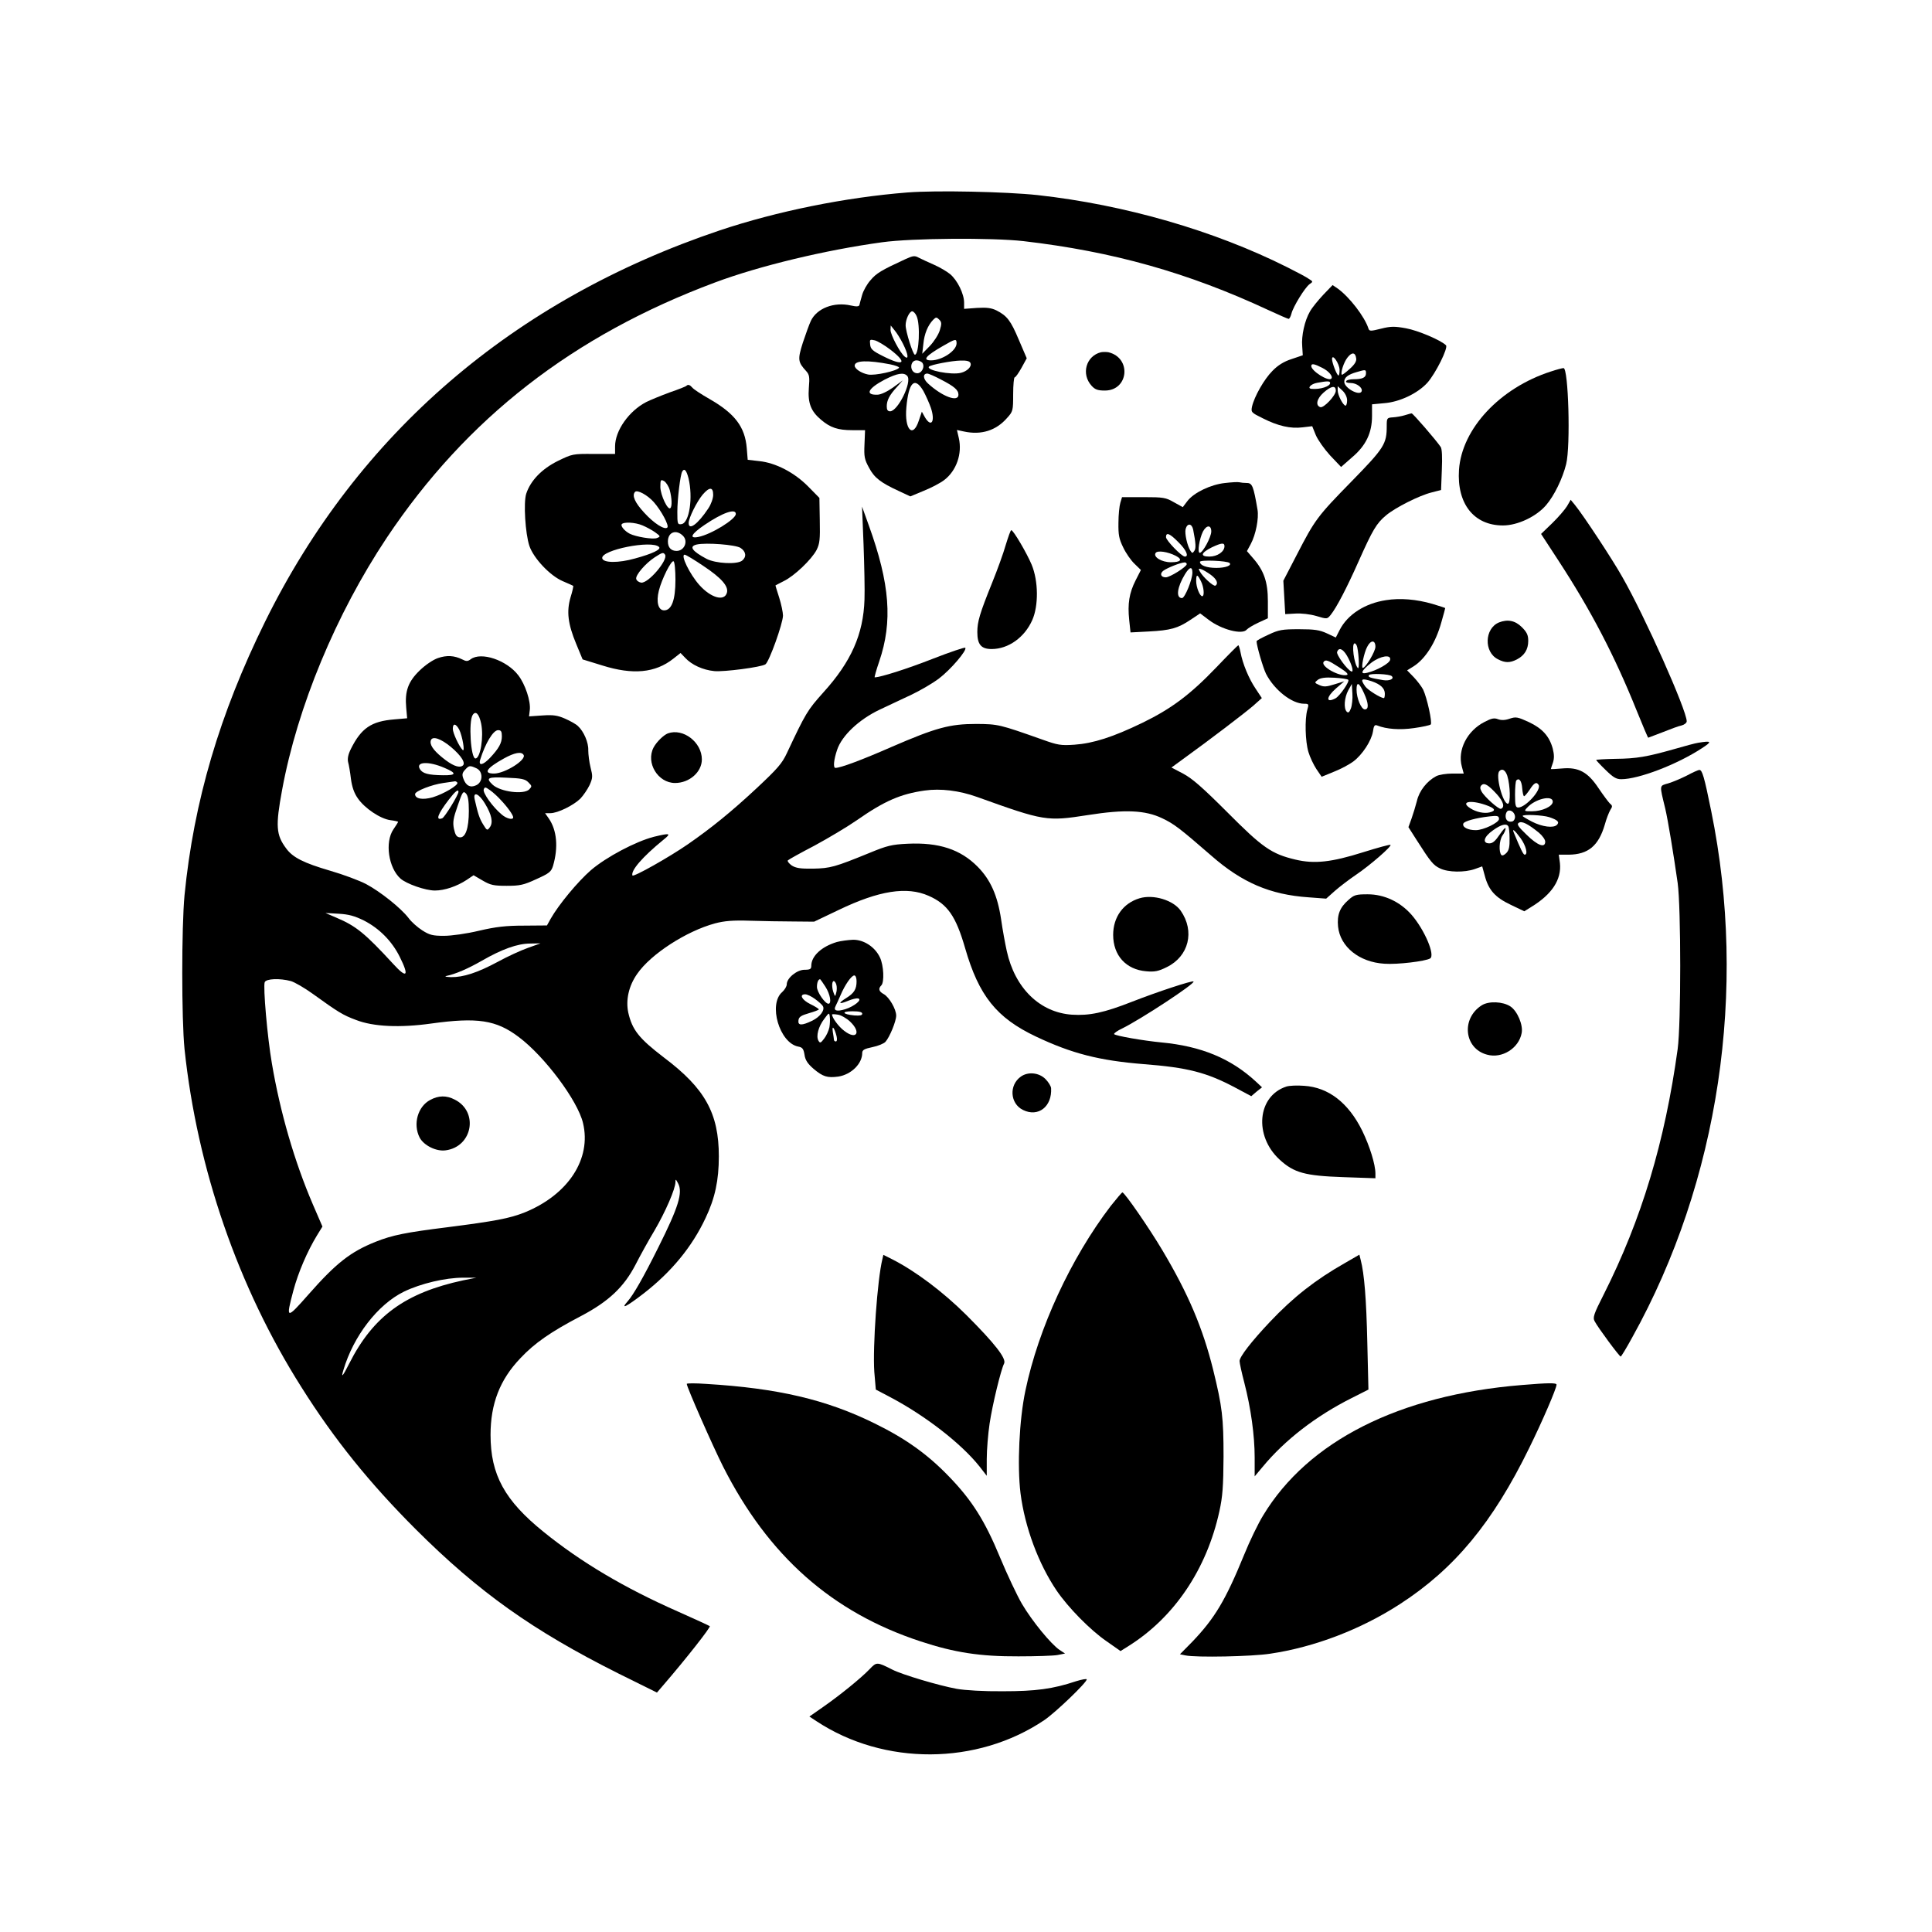 <?xml version="1.0" standalone="no"?>
<!DOCTYPE svg PUBLIC "-//W3C//DTD SVG 20010904//EN"
 "http://www.w3.org/TR/2001/REC-SVG-20010904/DTD/svg10.dtd">
<svg version="1.0" xmlns="http://www.w3.org/2000/svg"
 width="1024pt" height="1024pt" viewBox="0 0 1024 1024"
 preserveAspectRatio="xMidYMid meet">
<g transform="translate(0,1024) scale(0.1,-0.1)"
fill="#000000" stroke="none">
<path d="M4811 9220 c-331 -26 -694 -100 -996 -201 -1096 -369 -1918 -1077
-2410 -2074 -241 -489 -378 -953 -427 -1450 -16 -171 -16 -655 0 -815 67 -634
284 -1263 620 -1793 173 -275 361 -508 606 -753 334 -333 619 -536 1074 -764
l204 -101 36 42 c119 138 250 305 244 310 -4 3 -80 38 -170 78 -281 124 -511
260 -710 421 -207 167 -282 303 -282 515 0 164 49 292 158 406 75 80 161 140
322 224 146 77 227 153 289 273 23 45 68 127 100 180 58 99 111 221 111 257 0
17 2 16 14 -7 26 -49 2 -126 -104 -338 -80 -161 -133 -253 -163 -287 -41 -46
-8 -30 84 41 147 114 257 247 329 401 50 105 70 200 70 326 0 228 -73 360
-291 524 -132 101 -168 146 -189 238 -14 66 2 141 47 205 72 105 261 227 413
268 49 13 94 17 185 14 66 -2 170 -4 230 -4 l110 -1 130 62 c214 103 362 126
477 75 100 -44 144 -107 193 -276 73 -254 167 -371 376 -470 190 -90 335 -127
569 -146 235 -18 335 -44 486 -124 l86 -46 28 24 29 23 -32 30 c-133 123 -290
188 -502 208 -94 9 -244 35 -250 44 -2 4 17 18 43 30 96 47 388 238 378 249
-7 6 -192 -55 -325 -107 -150 -59 -227 -75 -320 -69 -170 12 -302 141 -345
338 -8 36 -22 111 -30 168 -19 126 -56 209 -124 278 -91 92 -205 130 -372 122
-83 -4 -108 -10 -200 -48 -186 -76 -209 -82 -300 -84 -68 -1 -92 3 -114 17
-15 11 -24 23 -20 27 5 5 68 40 141 78 72 39 173 99 225 135 146 102 232 139
359 157 84 12 183 0 278 -34 356 -128 369 -130 587 -96 197 31 304 26 394 -17
63 -30 93 -53 260 -198 163 -143 312 -207 516 -221 l93 -7 46 41 c25 22 76 61
113 86 74 50 190 151 182 158 -3 3 -68 -15 -145 -39 -168 -53 -258 -63 -359
-39 -127 30 -175 64 -361 251 -131 131 -185 178 -233 204 l-63 33 63 46 c144
104 326 243 370 281 l46 41 -33 50 c-36 53 -69 133 -80 193 -4 20 -9 37 -12
37 -2 0 -55 -53 -116 -117 -139 -145 -238 -219 -392 -294 -157 -76 -261 -109
-360 -116 -73 -5 -89 -2 -170 27 -229 81 -234 82 -350 83 -142 0 -214 -20
-450 -122 -157 -69 -270 -111 -297 -111 -13 0 -9 43 9 96 25 75 116 161 226
213 48 22 124 59 170 80 46 22 111 60 144 85 61 46 151 151 139 163 -3 3 -81
-23 -173 -59 -135 -53 -277 -98 -307 -98 -2 0 8 38 24 84 72 211 57 411 -55
721 l-36 100 8 -200 c4 -110 7 -242 5 -293 -6 -183 -70 -329 -219 -493 -83
-93 -92 -107 -192 -320 -26 -56 -50 -83 -161 -187 -133 -124 -239 -210 -363
-296 -98 -68 -291 -177 -295 -166 -9 26 53 98 163 188 45 36 38 38 -49 17 -97
-25 -252 -107 -334 -177 -70 -61 -171 -183 -213 -257 l-20 -36 -122 -1 c-95 0
-148 -6 -238 -27 -67 -16 -146 -27 -186 -27 -59 0 -76 4 -115 29 -25 16 -58
45 -73 66 -41 53 -149 139 -224 179 -36 19 -122 51 -191 71 -140 41 -198 70
-233 118 -54 72 -57 119 -22 309 81 441 286 934 555 1338 423 633 987 1072
1740 1353 235 88 586 172 885 213 159 22 582 25 750 6 474 -55 872 -167 1299
-366 54 -25 102 -46 106 -46 4 0 11 12 15 28 9 37 72 139 96 156 19 13 19 14
-4 28 -12 9 -63 36 -113 61 -388 195 -863 332 -1324 383 -168 18 -538 26 -689
14z m-2882 -3859 c82 -42 149 -110 190 -193 51 -102 38 -117 -34 -38 -151 164
-198 202 -302 246 l-58 25 70 -4 c54 -3 85 -12 134 -36z m869 -145 c-37 -13
-109 -46 -160 -74 -108 -58 -183 -82 -247 -81 -25 1 -37 3 -26 6 49 10 116 39
189 81 106 61 189 91 256 91 l55 1 -67 -24z m-1256 -176 c20 -6 72 -36 115
-67 136 -98 160 -113 230 -139 92 -36 234 -42 398 -19 245 34 345 19 464 -71
138 -103 313 -338 341 -456 46 -190 -78 -380 -309 -474 -81 -32 -155 -46 -413
-79 -216 -27 -288 -41 -378 -77 -132 -53 -208 -112 -355 -279 -118 -134 -121
-133 -80 21 26 97 74 208 125 292 l29 47 -51 118 c-97 226 -173 487 -217 747
-24 139 -47 406 -38 430 7 19 80 22 139 6z m913 -1586 c-307 -66 -477 -190
-604 -441 -34 -68 -45 -80 -31 -35 53 180 182 348 321 416 89 43 219 74 314
74 l70 0 -70 -14z"/>
<path d="M2280 4410 c-66 -35 -92 -128 -56 -199 22 -42 88 -75 138 -68 143 19
176 205 48 269 -44 23 -86 22 -130 -2z"/>
<path d="M4800 8867 c-128 -59 -155 -75 -186 -112 -19 -21 -39 -57 -45 -80 -6
-22 -13 -45 -14 -52 -3 -8 -15 -9 -46 -2 -89 20 -179 -15 -211 -81 -9 -19 -28
-72 -43 -117 -28 -89 -26 -102 18 -150 17 -19 19 -31 14 -90 -6 -79 11 -123
65 -168 49 -42 90 -55 165 -55 l68 0 -3 -75 c-3 -66 0 -80 24 -124 28 -53 61
-79 159 -124 l60 -28 72 30 c40 16 89 42 108 57 64 49 96 139 77 222 l-10 43
37 -8 c92 -20 171 5 229 72 31 34 32 39 32 125 0 50 4 90 8 90 5 0 21 23 36
50 l28 51 -42 98 c-43 102 -62 127 -119 156 -27 13 -51 16 -103 13 l-68 -5 0
33 c0 46 -35 118 -74 151 -17 14 -56 37 -86 50 -30 13 -66 30 -80 37 -22 12
-30 11 -70 -7z m58 -302 c21 -45 13 -205 -9 -205 -10 0 -49 123 -49 156 0 31
20 74 35 74 6 0 17 -11 23 -25z m123 -76 c-7 -23 -31 -60 -53 -83 l-40 -41 6
52 c5 54 24 99 52 128 15 15 18 15 32 1 13 -13 14 -21 3 -57z m-195 -71 c28
-56 32 -87 9 -68 -25 20 -75 116 -75 141 l1 24 20 -25 c12 -14 32 -46 45 -72z
m-67 -31 c94 -72 72 -91 -40 -34 -54 27 -65 37 -67 61 -3 27 -2 28 25 22 15
-4 52 -26 82 -49z m351 33 c0 -39 -77 -90 -135 -90 -48 0 -29 24 64 77 66 38
71 39 71 13z m-352 -111 c29 -6 50 -14 47 -18 -10 -17 -128 -43 -164 -36 -36
7 -71 30 -71 47 0 28 69 30 188 7z m170 9 c17 -22 -4 -60 -30 -56 -38 5 -37
68 0 68 11 0 24 -6 30 -12z m256 -3 c7 -18 -18 -43 -51 -51 -51 -13 -188 14
-169 33 10 10 120 31 167 32 33 1 49 -3 53 -14z m-335 -68 c26 -32 -50 -186
-91 -187 -13 0 -18 8 -18 26 0 32 14 60 54 103 l31 35 -52 -38 c-31 -22 -65
-38 -83 -38 -67 -2 -50 33 39 80 67 34 102 40 120 19z m177 -18 c72 -37 94
-56 94 -81 0 -42 -86 -10 -162 60 -26 24 -28 52 -3 52 7 0 39 -14 71 -31z
m-92 -61 c13 -24 31 -64 40 -90 24 -72 2 -107 -32 -49 l-16 29 -16 -47 c-31
-96 -77 -49 -66 70 12 134 44 165 90 87z"/>
<path d="M7013 8677 c-27 -29 -59 -68 -70 -88 -28 -48 -46 -129 -41 -185 l3
-47 -59 -20 c-41 -13 -73 -33 -102 -63 -44 -44 -96 -136 -108 -189 -6 -30 -4
-32 57 -62 81 -41 147 -56 211 -48 l51 6 19 -47 c11 -26 45 -74 76 -108 l58
-61 57 50 c75 63 107 131 107 220 l0 62 64 6 c82 6 178 52 229 108 44 49 112
186 99 199 -27 27 -150 79 -212 90 -60 11 -80 11 -132 -2 -56 -14 -62 -14 -67
1 -20 62 -100 166 -162 211 l-28 19 -50 -52z m175 -336 c3 -15 -8 -33 -34 -56
-21 -19 -39 -33 -42 -31 -8 9 10 66 30 91 23 30 42 28 46 -4z m-88 -62 c0 -16
-2 -29 -6 -29 -8 0 -34 67 -34 87 1 32 40 -25 40 -58z m-91 11 c34 -17 58 -46
47 -57 -16 -16 -106 41 -106 67 0 15 16 12 59 -10z m231 -29 c0 -22 -19 -31
-65 -31 -19 0 -37 -4 -40 -10 -4 -6 6 -10 24 -10 31 0 65 -25 58 -44 -10 -27
-92 17 -92 50 -1 23 20 39 66 52 48 14 49 14 49 -7z m-190 -51 c0 -18 -52 -35
-98 -31 -26 2 -5 26 29 32 54 10 69 10 69 -1z m30 -41 c0 -25 -64 -93 -82 -87
-27 9 -19 45 17 77 41 36 65 40 65 10z m60 -51 c0 -15 -4 -28 -8 -28 -13 0
-42 56 -42 81 l0 22 25 -23 c15 -14 25 -35 25 -52z"/>
<path d="M5835 8373 c-79 -20 -106 -116 -49 -178 18 -20 33 -25 70 -25 126 0
143 173 19 203 -11 2 -29 2 -40 0z"/>
<path d="M8220 8271 c-270 -87 -472 -303 -487 -521 -12 -180 79 -295 233 -295
78 0 177 47 229 108 43 50 87 141 106 217 24 97 12 511 -14 509 -7 0 -37 -8
-67 -18z"/>
<path d="M3638 8195 c-2 -3 -42 -19 -89 -35 -46 -17 -102 -40 -124 -51 -91
-47 -165 -151 -165 -235 l0 -40 -113 0 c-111 1 -114 0 -190 -37 -85 -42 -145
-104 -168 -174 -15 -47 -5 -211 17 -277 23 -66 109 -157 176 -186 29 -12 54
-24 56 -25 2 -2 -4 -29 -14 -61 -22 -75 -14 -141 30 -247 l34 -82 104 -32
c162 -51 281 -40 377 36 l38 30 24 -25 c35 -38 94 -65 155 -71 50 -5 250 21
271 36 20 14 92 215 93 258 0 17 -9 60 -20 95 -11 34 -20 64 -20 65 0 0 20 11
44 23 56 27 147 114 174 165 17 34 19 57 17 158 l-2 118 -59 60 c-74 75 -173
126 -260 135 l-61 7 -5 61 c-9 113 -63 184 -197 261 -44 25 -85 52 -91 60 -13
15 -23 19 -32 10z m11 -489 c25 -102 5 -238 -37 -244 -21 -3 -22 1 -22 65 0
69 16 198 26 214 11 19 22 7 33 -35z m-99 -64 c11 -42 13 -86 3 -95 -13 -14
-52 68 -53 111 0 39 2 42 20 32 10 -6 24 -27 30 -48z m230 -25 c0 -18 -11 -50
-26 -72 -55 -83 -104 -119 -104 -77 0 26 43 113 74 150 36 42 56 42 56 -1z
m-315 -38 c39 -44 83 -125 72 -135 -14 -14 -70 21 -122 78 -50 54 -67 92 -49
111 12 12 65 -16 99 -54z m435 -63 c0 -28 -131 -109 -199 -122 -51 -10 -37 16
32 63 97 66 167 90 167 59z m-494 -61 c19 -8 49 -24 66 -36 30 -22 30 -23 9
-31 -22 -8 -111 7 -143 23 -27 14 -49 40 -43 50 9 14 71 11 111 -6z m214 -55
c29 -29 7 -80 -34 -80 -29 0 -46 18 -46 50 0 50 44 66 80 30z m-127 -59 c13
-13 -35 -36 -127 -61 -88 -25 -169 -24 -174 1 -8 44 263 98 301 60z m432 -5
c29 -19 33 -47 9 -67 -26 -22 -141 -16 -189 9 -77 41 -95 66 -52 76 50 11 206
-1 232 -18z m-400 -36 c17 -28 -90 -154 -127 -148 -12 2 -24 10 -26 20 -4 20
49 82 98 114 40 26 46 28 55 14z m205 -61 c93 -62 132 -106 123 -140 -13 -48
-84 -29 -146 40 -51 57 -102 161 -78 161 6 0 51 -27 101 -61z m-150 -72 c0
-107 -20 -162 -60 -162 -31 0 -43 44 -28 104 15 61 66 163 78 156 6 -3 10 -48
10 -98z"/>
<path d="M7445 8039 c-16 -5 -45 -10 -62 -11 -32 -2 -33 -4 -33 -46 0 -95 -13
-116 -185 -292 -183 -187 -195 -203 -292 -391 l-71 -137 5 -88 5 -89 54 3 c30
2 77 -3 111 -13 57 -17 57 -17 76 6 31 39 84 140 148 284 74 166 95 202 146
244 49 41 176 105 241 121 l50 13 4 106 c3 68 1 112 -6 122 -25 37 -148 179
-154 178 -4 0 -20 -5 -37 -10z"/>
<path d="M6493 7680 c-76 -8 -165 -51 -199 -95 l-25 -33 -47 26 c-43 25 -56
27 -161 27 l-114 0 -9 -30 c-5 -16 -10 -64 -10 -106 -1 -64 3 -85 25 -130 14
-30 41 -69 60 -87 l34 -33 -28 -55 c-34 -67 -43 -124 -34 -210 l7 -66 96 5
c116 6 155 17 222 62 l51 34 45 -34 c68 -52 179 -81 202 -52 6 7 34 24 62 37
l50 23 0 91 c0 102 -21 162 -79 228 l-32 37 20 37 c27 50 44 137 36 183 -21
124 -28 141 -56 141 -15 0 -33 2 -41 4 -7 2 -41 0 -75 -4z m-169 -247 c14 -72
16 -99 6 -113 -9 -13 -11 -13 -20 0 -17 26 -32 92 -26 116 9 33 33 30 40 -3z
m96 -10 c0 -29 -45 -113 -61 -113 -14 0 -2 75 17 113 19 35 44 36 44 0z m-174
-57 c41 -40 57 -76 34 -76 -17 0 -100 86 -100 103 0 28 20 20 66 -27z m244
-21 c0 -29 -38 -55 -80 -55 -51 0 -45 20 13 49 51 24 67 26 67 6z m-258 -51
c38 -20 27 -34 -26 -34 -49 0 -95 28 -81 49 9 15 64 7 107 -15z m285 -38 c13
-13 -21 -26 -70 -26 -51 0 -87 13 -87 32 0 12 145 6 157 -6z m-227 -6 c0 -14
-89 -70 -111 -70 -27 0 -33 20 -13 35 20 15 90 43 112 44 6 1 12 -4 12 -9z
m30 -45 c0 -37 -40 -135 -55 -135 -34 0 -26 58 16 127 24 39 39 42 39 8z m98
-12 c31 -23 41 -46 24 -57 -10 -6 -68 47 -83 76 -8 14 -6 16 8 11 10 -3 33
-17 51 -30z m-53 -33 c16 -31 20 -80 7 -80 -13 0 -32 48 -32 80 0 38 6 38 25
0z"/>
<path d="M8306 7558 c-11 -18 -46 -59 -79 -91 l-59 -57 90 -138 c174 -266 300
-508 417 -799 32 -79 59 -143 61 -143 1 0 35 13 76 29 40 16 85 33 101 36 15
4 27 14 27 22 0 58 -222 557 -342 766 -51 91 -206 326 -250 380 l-23 28 -19
-33z"/>
<path d="M5331 7353 c-12 -43 -45 -134 -73 -203 -65 -161 -78 -205 -78 -260 0
-66 20 -90 76 -90 88 0 174 61 215 153 34 76 33 207 -3 294 -25 60 -97 183
-108 183 -4 0 -16 -35 -29 -77z"/>
<path d="M7346 7059 c-112 -17 -203 -76 -245 -157 l-21 -41 -47 22 c-39 18
-66 22 -148 22 -89 0 -107 -3 -162 -29 -35 -16 -63 -31 -63 -35 1 -26 34 -139
50 -172 44 -86 137 -159 202 -159 25 0 26 -2 17 -32 -14 -50 -11 -168 6 -224
8 -27 27 -67 42 -90 l28 -41 66 27 c36 14 82 39 102 54 48 36 96 110 104 159
4 30 9 37 22 32 50 -20 121 -25 196 -14 44 6 84 15 88 19 10 9 -20 143 -40
185 -9 17 -31 46 -50 66 l-35 36 34 21 c63 40 118 127 147 232 12 41 21 76 21
77 0 1 -30 11 -67 22 -86 25 -172 32 -247 20z m-56 -247 c0 -25 -52 -112 -67
-112 -10 0 7 81 23 111 19 38 44 38 44 1z m-96 -4 c9 -43 11 -117 3 -109 -20
20 -35 131 -17 131 5 0 12 -10 14 -22z m-55 -43 c25 -43 38 -89 24 -84 -22 8
-82 90 -76 104 9 25 30 17 52 -20z m229 -22 c-3 -19 -71 -57 -122 -69 -40 -10
-31 12 23 54 48 36 105 45 99 15z m-270 -40 c41 -26 52 -38 39 -41 -40 -8
-136 45 -122 69 10 15 23 11 83 -28z m279 -47 c14 -14 -12 -26 -45 -21 -72 12
-83 16 -76 27 6 10 110 6 121 -6z m-231 -19 c9 -8 -44 -85 -67 -98 -53 -28
-51 6 3 53 l43 37 -52 -16 c-44 -14 -57 -14 -80 -4 -27 12 -27 13 -8 28 14 10
39 14 87 11 37 -2 70 -7 74 -11z m125 -8 c46 -16 69 -37 69 -66 0 -12 -2 -23
-5 -23 -17 0 -86 43 -99 62 -28 40 -21 45 35 27z m-41 -64 c24 -53 26 -85 4
-85 -19 0 -44 59 -44 105 0 45 14 38 40 -20z m-70 -80 c-8 -21 -14 -25 -22
-17 -17 17 -13 74 8 113 l19 34 3 -51 c2 -27 -2 -63 -8 -79z"/>
<path d="M7945 6941 c-77 -32 -81 -157 -6 -195 38 -20 64 -20 101 -1 40 21 60
53 60 98 0 31 -7 46 -34 73 -35 35 -75 43 -121 25z"/>
<path d="M2321 6752 c-26 -9 -66 -36 -97 -66 -61 -59 -79 -110 -71 -197 l5
-56 -69 -6 c-121 -10 -174 -46 -229 -156 -15 -30 -19 -52 -15 -70 4 -14 11
-54 15 -89 6 -44 17 -76 37 -104 36 -52 119 -108 172 -115 23 -3 41 -7 41 -9
0 -2 -11 -20 -25 -40 -46 -68 -26 -204 38 -261 32 -28 132 -63 182 -63 51 0
116 22 168 56 l37 25 48 -28 c41 -24 58 -28 127 -28 70 0 90 4 157 35 69 31
79 39 89 70 29 98 21 190 -23 253 l-19 27 28 0 c39 0 122 41 159 77 16 17 38
49 49 72 17 38 17 47 5 94 -7 28 -12 69 -12 90 2 41 -24 101 -55 129 -10 10
-41 27 -68 39 -39 17 -62 21 -119 17 l-72 -5 4 33 c6 47 -24 137 -61 185 -61
80 -197 126 -252 85 -16 -12 -24 -12 -45 -1 -42 21 -83 23 -129 7z m229 -346
c15 -72 -4 -186 -30 -186 -25 0 -37 194 -15 230 16 25 34 7 45 -44z m-116 -33
c17 -35 32 -122 18 -108 -19 19 -52 90 -52 112 0 31 16 29 34 -4z m226 -36 c0
-35 -16 -64 -63 -114 -37 -39 -62 -44 -52 -10 27 87 69 157 95 157 16 0 20 -7
20 -33z m-270 -56 c57 -48 81 -88 61 -100 -20 -13 -57 3 -108 45 -49 40 -67
69 -59 91 9 23 53 8 106 -36z m385 -42 c17 -26 -99 -99 -157 -99 -59 0 -39 29
53 80 56 31 93 38 104 19z m-419 -69 c66 -28 64 -40 -8 -39 -77 1 -108 9 -122
32 -25 40 45 44 130 7z m169 -2 c36 -16 36 -73 -1 -90 -31 -15 -55 -2 -68 35
-8 21 -6 31 9 47 21 23 25 24 60 8z m276 -75 c19 -19 19 -21 4 -37 -29 -29
-153 -13 -194 25 -38 36 -27 42 74 37 79 -3 99 -7 116 -25z m-377 -1 c8 -13
-74 -61 -131 -78 -53 -15 -93 -8 -93 17 0 16 90 51 150 59 30 4 58 8 62 9 4 0
9 -3 12 -7z m232 -94 c35 -37 64 -78 64 -90 0 -16 -36 -7 -61 15 -48 40 -102
116 -95 133 5 14 9 13 33 -4 16 -11 42 -35 59 -54z m-226 45 c0 -16 -73 -135
-86 -140 -37 -14 -25 21 35 99 33 43 51 58 51 41z m55 -101 c0 -93 -18 -144
-49 -140 -16 2 -23 13 -30 45 -7 35 -4 55 20 123 25 73 29 79 43 65 11 -11 16
-37 16 -93z m86 38 c35 -58 44 -100 25 -125 -13 -18 -15 -18 -35 15 -20 32
-28 58 -45 133 -10 45 23 31 55 -23z"/>
<path d="M7869 6414 c-93 -47 -145 -149 -121 -237 l10 -37 -59 0 c-33 0 -72
-6 -87 -14 -49 -26 -90 -78 -102 -131 -7 -27 -20 -70 -29 -95 l-16 -44 42 -66
c77 -121 90 -136 126 -153 43 -21 130 -22 184 -3 l39 14 13 -47 c20 -78 55
-117 137 -156 l73 -35 37 23 c110 67 161 145 152 232 l-6 45 52 0 c104 1 159
47 192 160 8 30 22 65 29 77 12 18 12 23 -2 34 -8 8 -35 44 -60 81 -57 86
-106 113 -194 105 -32 -3 -59 -4 -59 -3 0 2 5 17 11 34 7 22 7 42 -1 74 -18
66 -55 107 -127 141 -59 27 -68 29 -101 18 -25 -9 -45 -9 -62 -3 -20 8 -35 5
-71 -14z m120 -286 c16 -52 18 -148 3 -148 -27 0 -67 152 -45 173 15 16 32 5
42 -25z m79 -66 c2 -23 6 -42 10 -42 4 0 17 16 30 35 23 36 36 43 47 25 16
-26 -69 -120 -108 -120 -14 0 -17 11 -17 68 0 38 3 72 7 76 15 15 28 -3 31
-42z m-134 -32 c35 -39 43 -69 21 -77 -12 -3 -88 64 -103 93 -8 15 -8 24 0 32
15 15 36 2 82 -48z m296 -39 c0 -25 -56 -51 -111 -51 -41 0 -42 1 -25 19 42
47 136 69 136 32z m-357 -17 c52 -18 59 -31 22 -40 -29 -7 -71 2 -102 22 -54
34 -2 46 80 18z m157 -64 c0 -10 -6 -20 -12 -23 -22 -7 -38 4 -38 28 0 13 6
25 13 28 17 6 37 -12 37 -33z m-85 -11 c0 -19 -82 -59 -123 -59 -42 0 -73 16
-66 35 5 13 68 30 139 38 41 5 50 3 50 -14z m266 10 c45 -15 56 -26 41 -41
-18 -18 -77 -11 -132 17 -27 14 -50 28 -50 30 0 10 108 5 141 -6z m-55 -82
c19 -16 34 -37 34 -48 0 -35 -40 -21 -98 36 -46 44 -54 57 -42 64 16 11 49 -6
106 -52z m-162 34 c4 -5 7 -34 7 -65 1 -42 -3 -62 -16 -76 -10 -11 -22 -17
-27 -12 -15 15 -12 78 5 103 10 13 17 30 17 38 0 8 -14 -7 -31 -32 -23 -34
-37 -47 -55 -47 -39 0 -30 35 19 69 43 31 71 38 81 22z m65 -63 c29 -40 41
-88 22 -88 -7 0 -21 28 -58 118 -10 24 6 11 36 -30z"/>
<path d="M3540 6353 c-23 -9 -60 -45 -76 -75 -42 -81 23 -188 114 -188 76 0
142 58 142 125 0 91 -99 167 -180 138z"/>
<path d="M9000 6303 c-14 -2 -70 -17 -125 -33 -145 -41 -200 -51 -313 -52 -56
-1 -102 -4 -102 -6 0 -2 22 -26 50 -53 40 -39 56 -49 83 -49 92 0 296 78 427
164 56 36 53 41 -20 29z"/>
<path d="M8940 6129 c-30 -15 -74 -34 -98 -41 -48 -14 -47 -5 -16 -133 15 -64
44 -241 66 -395 18 -130 18 -749 0 -880 -68 -493 -191 -902 -392 -1301 -53
-104 -59 -123 -48 -142 17 -33 131 -187 138 -187 3 0 31 46 62 103 459 826
611 1840 418 2787 -37 183 -48 220 -63 219 -7 0 -37 -14 -67 -30z"/>
<path d="M7147 5470 c-46 -40 -61 -79 -55 -141 11 -107 112 -189 246 -197 68
-5 217 13 242 28 28 17 -30 153 -99 232 -61 69 -145 108 -232 108 -62 0 -72
-3 -102 -30z"/>
<path d="M6040 5479 c-87 -26 -140 -100 -140 -194 0 -109 68 -184 175 -193 45
-4 65 0 109 22 117 57 150 190 74 299 -39 56 -145 88 -218 66z"/>
<path d="M4435 5247 c-80 -24 -135 -74 -135 -126 0 -17 -6 -21 -36 -21 -40 0
-94 -44 -94 -77 0 -11 -11 -29 -24 -41 -75 -64 -15 -269 84 -289 23 -4 29 -12
34 -43 4 -29 17 -48 48 -75 50 -42 73 -49 132 -41 68 11 126 68 126 125 0 16
11 22 54 31 30 6 61 19 69 28 22 24 57 109 57 139 0 34 -37 98 -66 114 -26 14
-30 29 -13 46 17 17 13 106 -7 148 -26 56 -86 95 -143 94 -25 -1 -64 -6 -86
-12z m105 -208 c0 -42 -13 -63 -55 -89 -45 -28 -40 -35 9 -15 21 9 45 15 54
13 25 -5 -20 -42 -68 -57 -46 -14 -64 -8 -51 17 5 9 16 35 26 57 23 55 58 105
73 105 7 0 12 -13 12 -31z m-165 -29 c25 -39 34 -90 16 -90 -18 0 -61 62 -61
89 0 24 7 41 17 41 1 0 14 -18 28 -40z m58 10 c3 -11 3 -30 -1 -42 -5 -21 -6
-21 -13 -2 -11 27 -11 64 0 64 5 0 11 -9 14 -20z m-113 -75 c19 -14 37 -30 41
-37 13 -20 -13 -57 -56 -78 -56 -27 -77 -26 -73 2 2 18 14 26 56 38 28 8 52
17 52 20 0 3 -20 16 -45 28 -45 22 -61 52 -27 52 10 0 33 -11 52 -25z m250
-78 c0 -9 -13 -11 -42 -9 -64 6 -71 22 -10 22 36 0 52 -4 52 -13z m-174 -72
c-4 -18 -16 -45 -28 -60 -18 -24 -22 -25 -30 -11 -14 24 0 76 31 116 25 34 26
34 29 11 2 -13 1 -38 -2 -56z m110 30 c60 -57 34 -99 -31 -49 -30 22 -65 70
-65 87 0 2 14 2 31 -1 16 -2 46 -19 65 -37z m-72 -77 c4 -17 2 -28 -4 -28 -5
0 -10 4 -10 9 0 5 -3 24 -6 42 -6 40 9 21 20 -23z"/>
<path d="M7854 4912 c-111 -70 -94 -230 28 -262 79 -22 168 34 183 114 9 43
-23 118 -60 142 -40 26 -114 29 -151 6z"/>
<path d="M5411 4534 c-64 -45 -58 -143 11 -177 81 -40 155 18 149 116 -1 10
-14 32 -30 48 -34 34 -92 40 -130 13z"/>
<path d="M6818 4481 c-154 -50 -173 -261 -36 -387 76 -70 135 -86 336 -93
l172 -6 0 25 c0 48 -30 145 -70 227 -73 148 -179 230 -308 238 -37 3 -79 1
-94 -4z"/>
<path d="M5887 3848 c-212 -278 -383 -648 -452 -978 -33 -155 -44 -399 -26
-545 23 -180 95 -373 191 -515 62 -91 179 -210 265 -269 l74 -52 43 27 c242
152 414 407 481 714 17 77 21 131 22 290 0 207 -7 264 -55 460 -55 221 -131
401 -269 633 -70 118 -200 306 -212 307 -3 0 -31 -33 -62 -72z"/>
<path d="M4677 3567 c-27 -108 -52 -466 -43 -598 l8 -94 76 -40 c186 -98 377
-246 474 -368 l38 -49 0 89 c0 48 7 133 15 187 15 101 60 286 77 319 13 26
-47 104 -201 258 -124 123 -268 231 -391 294 l-48 24 -5 -22z"/>
<path d="M7129 3546 c-157 -89 -274 -181 -398 -312 -99 -105 -161 -185 -161
-208 0 -10 11 -61 25 -114 35 -136 55 -280 55 -397 l0 -100 42 50 c118 143
283 270 472 365 l89 45 -6 250 c-5 228 -16 365 -35 437 l-7 28 -76 -44z"/>
<path d="M3640 2905 c0 -17 138 -330 192 -437 240 -475 578 -774 1048 -928
179 -59 316 -80 518 -79 92 0 185 3 207 7 l40 8 -29 19 c-45 30 -146 153 -200
245 -26 45 -78 155 -115 244 -81 196 -149 304 -272 431 -114 118 -229 200
-394 281 -256 126 -512 186 -892 209 -57 4 -103 4 -103 0z"/>
<path d="M8065 2899 c-649 -53 -1132 -297 -1370 -691 -26 -42 -72 -137 -101
-209 -99 -242 -156 -337 -276 -462 l-64 -65 29 -6 c57 -12 353 -6 449 9 237
35 483 130 688 263 289 187 492 432 685 827 69 140 145 316 145 336 0 10 -42
10 -185 -2z"/>
<path d="M4609 1393 c-45 -47 -157 -138 -246 -200 l-73 -51 38 -25 c358 -236
851 -234 1207 6 59 40 225 199 225 216 0 4 -25 0 -57 -10 -123 -41 -213 -53
-388 -53 -99 -1 -201 5 -245 13 -93 17 -289 75 -341 102 -81 41 -83 41 -120 2z"/>
</g>
</svg>

